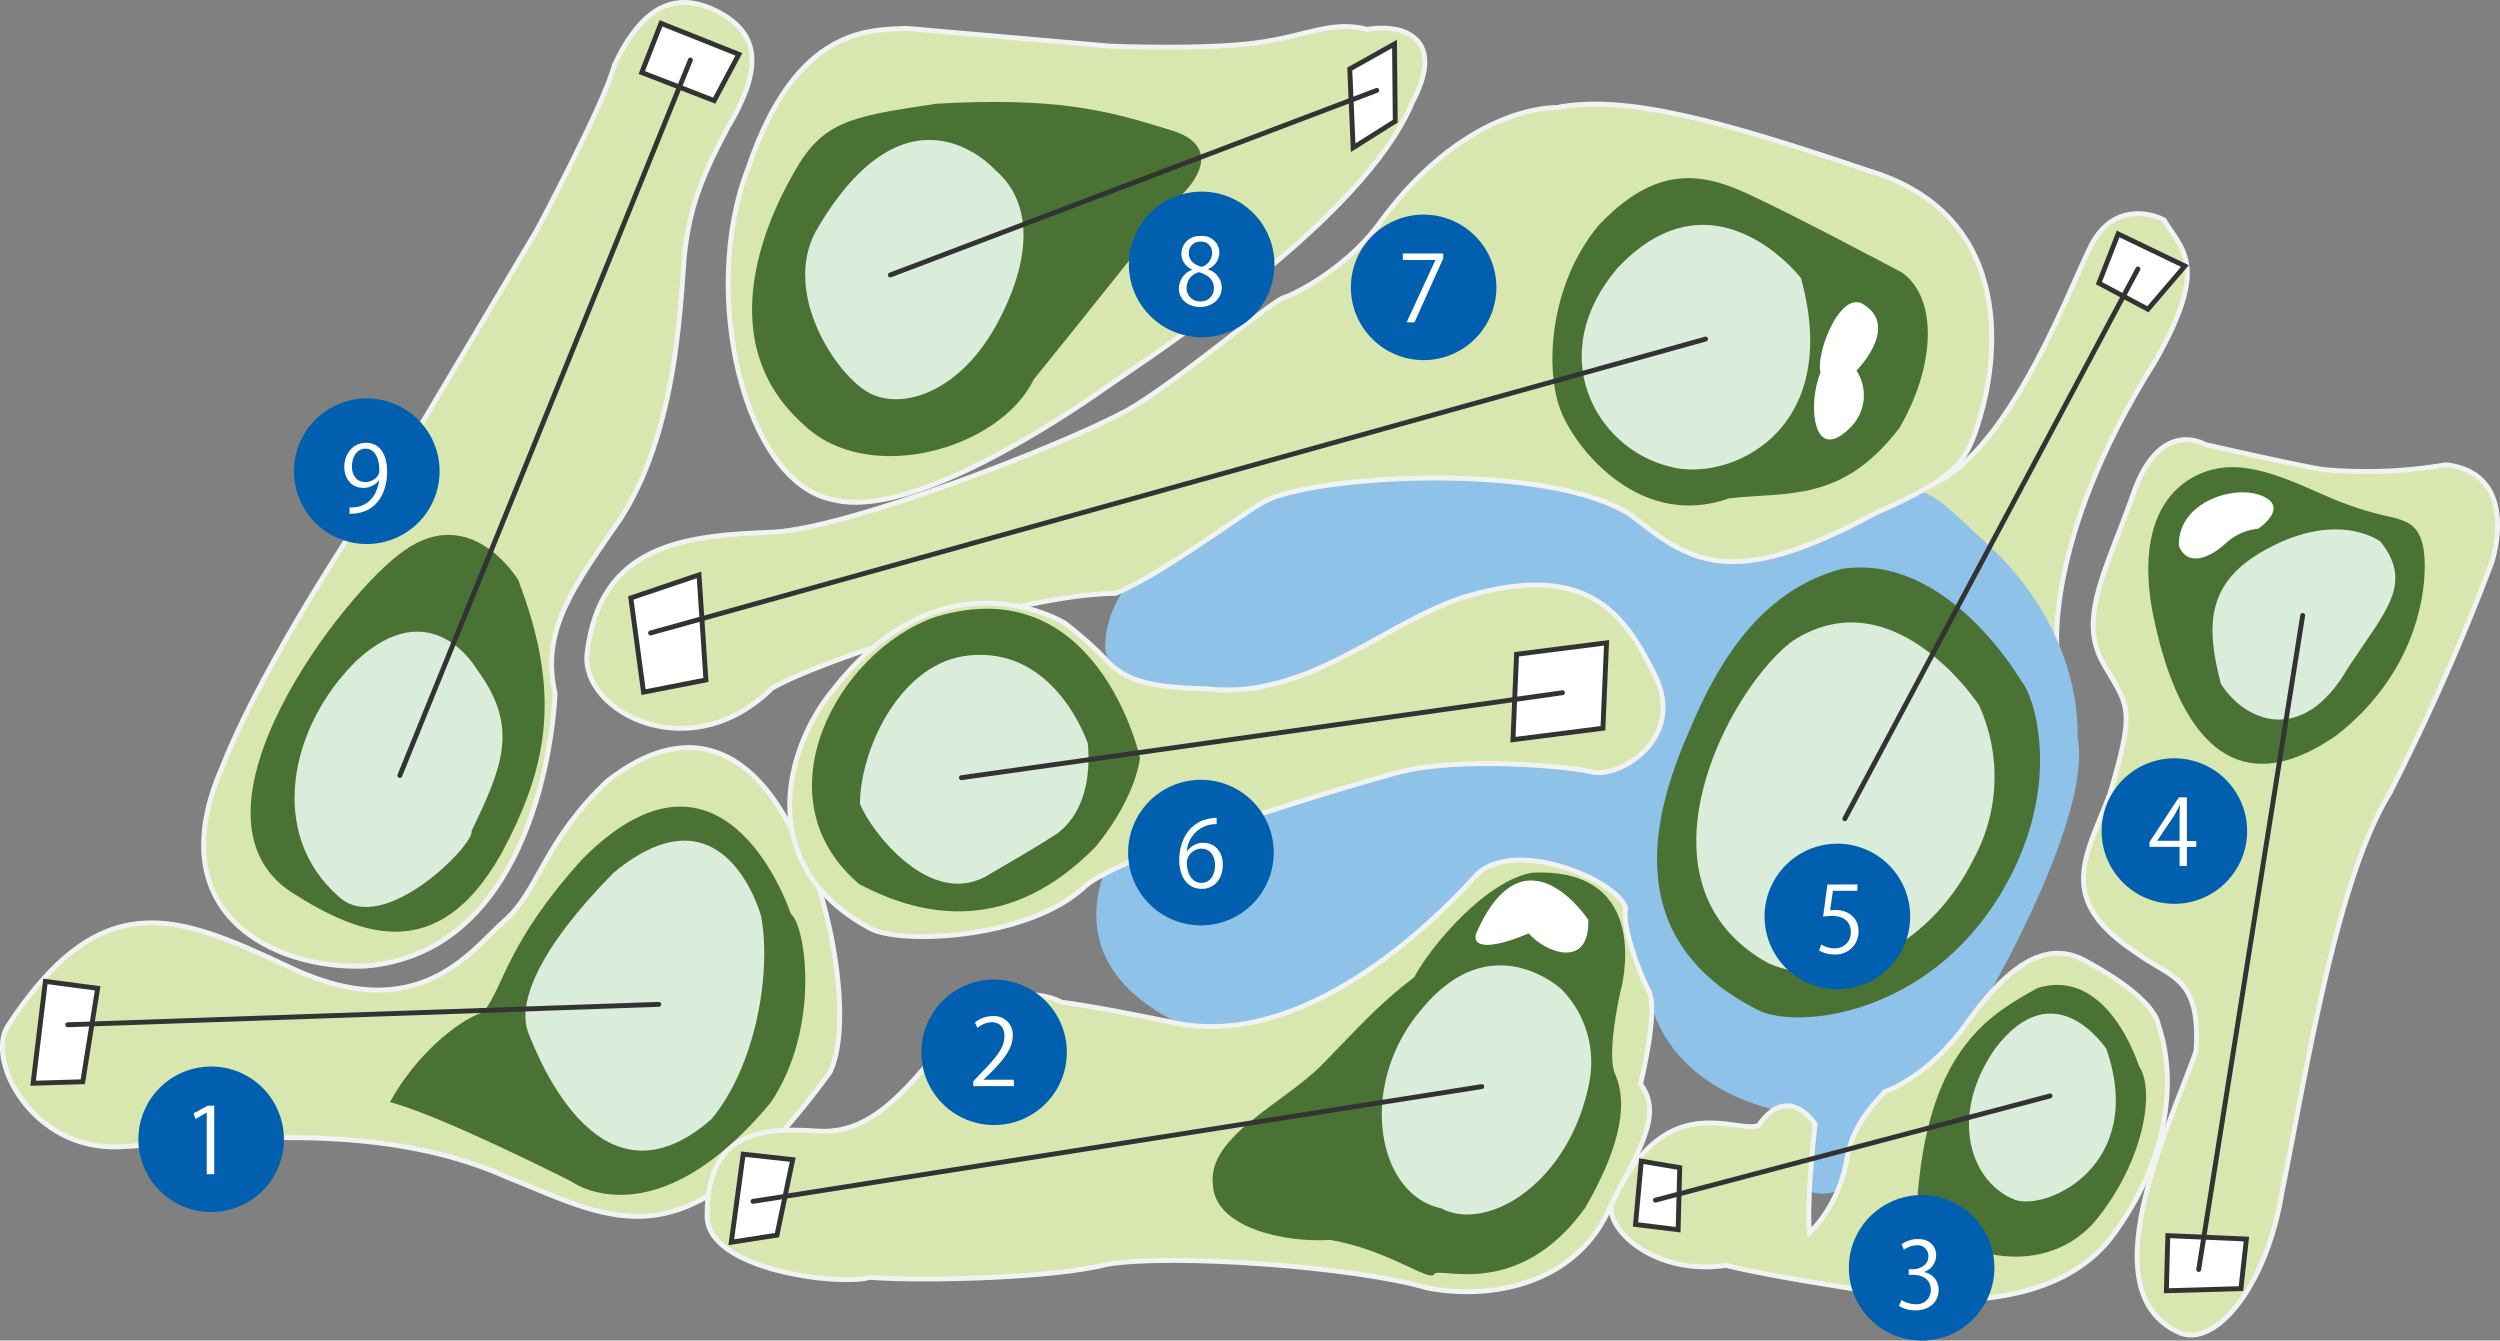 <svg xmlns="http://www.w3.org/2000/svg" viewBox="0 0 511 274.01"><rect x="0" y="0" width="511" height="274.01" fill="#808080" stroke="none"/><defs><style>.cls-1{fill:#d7e7af;stroke:#f2f2f2;}.cls-2,.cls-7{fill:#fff;}.cls-2,.cls-6{stroke:#333;}.cls-3{fill:#8fc2e9;}.cls-4{fill:#497234;}.cls-5{fill:#daecda;}.cls-6{fill:none;stroke-linecap:round;stroke-linejoin:round;}.cls-8{fill:#0060af;fill-rule:evenodd;}.cls-9{isolation:isolate;}</style></defs><g id="レイヤー_2" data-name="レイヤー 2"><g id="レイヤー_3" data-name="レイヤー 3"><path class="cls-1" d="M420.54,134.08s-3.35-23.22,19.9-60.12c11.23-19.73,5.67-22.7,1.89-29-2.78-1.48-10.35-3.37-14.8,5s-20,52.22-39.67,50.3C400,109.57,420.54,134.08,420.54,134.08Z"/><polygon class="cls-2" points="432.94 47.82 429.01 57.87 439.03 63.21 446.59 54.38 432.94 47.82"/><path class="cls-3" d="M424.62,150.54s1.66-20.54-17.88-38.82c-12.95-11.9-13.43-15-29.41-7.82-18.8,7.12-61.23-9.78-61.23-9.78l-44-.59s-47.51,15.4-46.17,39.69c3.71,9.12,14.32,24.07,14.32,24.07L227.7,174.16s-16.16,25,19.89,37.75c29.92,9.53,67.19-13.47,67.19-13.47l22.18,4s1.19,19.21,28.11,25c-2.45,7.27,1.12,22,13.73,14.46,8.89-6,28.69-40.42,28.69-40.42S427.88,165.86,424.62,150.54Z"/><path class="cls-1" d="M109.75,47s13.94-26.15,15.83-33.71C131.25,1.29,138.11-2.2,147,2.55s8.42,12.34,1.64,23.73c-5.93,11.13-7.49,16.73-8.53,24s-.66,36.09-13.3,55.78c-9.38,13.57-16.39,22.7-13.34,35.75-.6,11.83-6.19,53.14-39,55.67-18.91.64-42-11-29.12-40.53,10.27-26,36.33-62.79,36.33-62.79Z"/><path class="cls-4" d="M105.91,118.52s-9.46-15.76-23.26-6c-12.34,8.42-47.38,54-23,69.91,13.87,8.82,29.78,15.16,42.8-7.91C112,156.75,114.88,141.88,105.91,118.52Z"/><path class="cls-5" d="M97.53,136.91s-9.16-16.31-24.77-1.77c-13.61,13.46-18.13,35.34-3.52,48.13,9.09,8.42,27.92-10.83,27.14-13.39C102.65,156.79,106.24,148.7,97.53,136.91Z"/><polygon class="cls-2" points="135.11 4.77 151.02 11.11 145.98 20.57 131.18 14.82 135.11 4.77"/><line class="cls-6" x1="141.12" y1="12.26" x2="81.73" y2="158.5"/><path class="cls-1" d="M226.93,9.43S194.85,6.62,185.29,5.8c-7.35.37-22.55-.59-32.34,28.49-10,25.4-.84,64.56,17.41,67.86C186,106.23,217,85.6,226.24,79.08s52.51-34.17,62.44-58.16C295.8,7.56,286.56,4.79,279.48,6c-7.56-1.89-12.16,1.37-22.92,2.79S226.93,9.43,226.93,9.43Z"/><path class="cls-4" d="M241.36,40s11-9.87-2.74-13.61c-12.87-4-23-6.53-47.25-5.19-15.57,2.41-22.36,3.08-28,12.24s-19,35.61.86,53.33c13.21,12.76,40.2,5,47.06-9.2C221.82,64.58,241.36,40,241.36,40Z"/><path class="cls-5" d="M203.43,34.76s-17.81-20.2-36.72,12.58c-6.82,12.8,4.31,29.45,11,33S196.31,80.27,204,65.8,210.32,40.58,203.43,34.76Z"/><polygon class="cls-2" points="285.04 8.98 275.89 14.1 276.59 30.19 285.19 24.77 285.04 8.98"/><line class="cls-6" x1="281.41" y1="18.47" x2="181.99" y2="56.2"/><path class="cls-1" d="M318.08,22s-17.82-.76-35.42,22.67c-6.58,9.62-17.67,15.37-20.28,16.17s-21.46,17-32,23.05c-14.31,7.69-57.34,24.12-72.33,24.88-17.86.69-35.46,2.24-38.07,24.91-1.17,11.78,21,23.58,37.81,7C167.46,135,209,121.37,228,121.29c9.31-3.78,26.34-16.58,30.43-18.78,10.22-5.49,58.36-8.26,75,2.83,11.85,9.23,20,15.78,49.81-.42C400.46,97.31,402,94.47,404.81,85s8.54-40.65-22.87-50.11C351.7,24.64,332,19.23,318.08,22Z"/><path class="cls-4" d="M388.74,55.69S367,44.12,357.29,39.63s-19-5.85-30.63,6.54c-10.2,12.42-10.93,29.89-7.49,38.16s16.59,23.84,34.24,17.53c12.16-1.37,23.1.89,34.78-14.32C395.27,75.6,396.49,61.25,388.74,55.69Z"/><path class="cls-5" d="M368.12,56.84s-17.73-23-37.45-2.11c-15.13,17.66-4.63,36.83,10.5,40.61C352.92,98.75,376.88,88.65,368.12,56.84Z"/><path class="cls-7" d="M379.47,75.75s9.27-9.35.93-13.8c-4.75-1.81-9.31,10.76-8.27,14.17-2.71,6.42-1.63,19.14,6.19,11.16A9.25,9.25,0,0,0,379.47,75.75Z"/><polygon class="cls-2" points="142.88 117.51 128.94 122.22 131.54 141.47 144.29 138.98 142.88 117.51"/><line class="cls-6" x1="132.98" y1="129.38" x2="348.62" y2="69.3"/><path class="cls-1" d="M163.25,173s-12-34.35-39-13.44c-13,12.19-14.2,22.58-21,28.53s-17.62,22.23-44.07,9.61c-22.52-10.54-38.29-17.48-57.59,12-4.53,7.15,5.14,25.54,22.89,24.71s51.68-6.28,79.56,6.37c22,8.79,36.25,18.6,65.63-21.64C175.24,207.31,167.7,176.81,163.25,173Z"/><path class="cls-4" d="M161.66,186.82s-13.32-40.68-42.58-11.27c-15.68,17.36-15.9,25.81-20.28,31.34-5.12,1.56-14,8.94-19.09,18.4,10.08,2.52,37.08,16.2,37.08,16.2s16.88,12.57,40.75-16.14C167.82,210.1,164.7,189.15,161.66,186.82Z"/><path class="cls-5" d="M155.59,187.32s-7.42-27.77-30.16-8.94C110,194,105.62,205.12,108,211.14s15,37.36,37.45,17.58C154.15,218.3,157.78,199.59,155.59,187.32Z"/><polygon class="cls-2" points="19.96 202.01 9.28 200.6 6.76 221.41 16.92 221.11 19.96 202.01"/><line class="cls-6" x1="13.84" y1="209.46" x2="134.66" y2="205.29"/><path class="cls-1" d="M335.33,221.54s3.78-15.13,1.63-19.14-5.57-13.68-4.64-16.76c-1.82-6-23.59-14.72-30.86-6.45-8.71,9.65-35.63,36-62.26,29.68-17.39-3.56-22.17-4-22.17-4s-12.5-7.38-25.37,10.05c-8.75,11-15.39,16.8-24.4,16.28s-22.81-1.44-22.73,17.18c-.29,11.27,27.26,14.53,33.23,12.71,11,.85,37.79.15,48.58-2.68,13.32-2.19,50.47.48,65.31,4.82,12.91,2.59,31-.6,37.68-17.07C336.44,232.85,339.41,227.29,335.33,221.54Z"/><path class="cls-4" d="M331.32,202.25s6.86-24.92-18-23.88c-9.34,1.45-20.69,14.69-24.25,21.37-7.19,5.45-11,9.87-18.8,17.84s-23.51,14.62-22.36,24.52c.34,8.75,14.36,11.94,24,11.34,11.79,2,20.36,8.71,21.25,7S310.19,266,324,246.9c9.45-16.39,7.67-23.77,6.08-27.48S330.69,204.78,331.32,202.25Z"/><path class="cls-5" d="M319.19,202.22s-14.31-13.35-28.59,4.05c-13.09,15.17-9.45,37.83,4,40.72,9.46,5,26.37-5.24,30.3-26A21.34,21.34,0,0,0,319.19,202.22Z"/><path class="cls-7" d="M324.64,188s-13-19.8-22.91,2.78c-.93,3.08,3.3,3.19,10.71,0C316,194.8,324.94,198.14,324.64,188Z"/><polygon class="cls-2" points="162.03 237.03 151.91 235.92 149.47 253.91 158.81 252.46 162.03 237.03"/><line class="cls-6" x1="302.88" y1="222.1" x2="153.91" y2="245.56"/><path class="cls-1" d="M441.13,209.36S441,204.28,426,196.27c-7.79-4.15-15.54,1-24,12.91-8.19,11.35-16.72,13.94-16.72,13.94-3.49,3.86-7,7.72-8,15a28.49,28.49,0,0,1-7.41,13.91c-.67-6.78,1.14-22.25,1.14-22.25s-5.41-8.6-11.57.26c-4.56,1.86-19.25-8.12-30,16.14-1.27,5,8.64,14.61,23.36,12.46,10.09,2.52,28.07,5,30.6,5.59s34.23,6.82,48.24-11.43C443.8,236.5,444.8,219.89,441.13,209.36Z"/><path class="cls-4" d="M437.23,218S431,197.53,416.5,201.94c-9.16,5.12-22,11.84-24.5,41.95-.26,9.87,23.44,20.36,36.23,5.74C438.43,237.21,440.5,222.6,437.23,218Z"/><path class="cls-5" d="M430.56,214.44s-10.57-16.35-22.84,0c-9.68,14.13-4.67,27.51,4.27,30.85C418.7,247.41,438.68,238.06,430.56,214.44Z"/><polygon class="cls-2" points="343.34 238.67 335.48 237.34 334.3 250.28 343.01 251.35 343.34 238.67"/><line class="cls-6" x1="338.37" y1="245.31" x2="419.03" y2="224.01"/><path class="cls-1" d="M509.31,115s6.12-18.17-9.35-20a97,97,0,0,1-24.84,1c-3.38-.37-24.41-5.15-24.41-5.15s-9.16-5.6-14.64,10-11.38,25.37-6.26,34.53,6.82,8.64,1.56,26.55c-4.86,13.13-11.57,21.7,5.34,32.86,7.2,5.26,13.13,4.85,12.17,20.06C443.1,231.13,427,264,445.4,272.36c7.53,3.3,18-9.68,21.06-28.78,4.86-23.84,11-63.45,21.87-81.22A458.47,458.47,0,0,0,509.31,115Z"/><path class="cls-4" d="M487.28,105.36A66.91,66.91,0,0,1,476.94,102c-5.86-2.41-14.21-6.86-21.55-6.49s-19.06,6.28-15.68,28.08c3.45,19,13,44.06,37.94,26.66,18.43-14.47,18.64-33.64,17.64-38.46S491.77,106.33,487.28,105.36Z"/><path class="cls-5" d="M486.58,110.7s-9.13-7-24.89,2.46c-10.6,6.49-10.82,14.94-7.74,26.59,4.6,7.45,16.58,13.12,26-3.27C487.62,124.83,493.4,119.34,486.58,110.7Z"/><path class="cls-7" d="M461.55,108.08s6.6-4.35.74-6.75S445,102.85,445.38,111.6c1.85,4.56,6.71,2.15,9.6-.59A11.3,11.3,0,0,1,461.55,108.08Z"/><polygon class="cls-2" points="459.16 253.26 443.1 252.56 442.81 263.83 458.05 263.39 459.16 253.26"/><line class="cls-6" x1="470.67" y1="125.8" x2="449.41" y2="259.49"/><path class="cls-4" d="M413.34,139.53s-15.09-26.62-36.9-23.24c-13.35,3.59-23.21,14-31,32.75-6.89,15.61-15.49,42.46,13.73,57.33,7.79,4.15,34.94,1.47,50-24.08C422.39,160.07,415.27,141.27,413.34,139.53Z"/><path class="cls-5" d="M404.48,144.09s-17.36-26.4-38-13.12c-13,9.53-34.3,49.59-5.11,65.87,11.42,5.37,31.89-.86,42-21.19A35.19,35.19,0,0,0,404.48,144.09Z"/><line class="cls-6" x1="436.99" y1="54.97" x2="377.08" y2="167.35"/><path class="cls-1" d="M217.64,127.36s-24.7-15.31-47.17,13.43c-9.6,11.32-17,35.94,7.46,49,6.13,3.27,32.38,2.26,43.95-8.72,7.79-6.57,51.29-19.81,63.78-23.15s35-1.34,40-.08c5.9,1,18.8-7.13,12.65-19.7s-13.77-23.77-39.35-16c-16.5,5.49-31.86,20.88-52.1,18.66-9.87-.26-16.62-1-21-6.19A82.17,82.17,0,0,0,217.64,127.36Z"/><path class="cls-4" d="M233,154.84s-8.57-38.86-41.83-28.73c-20.21,7.08-36.23,37.12-15.54,54.59,13.36,7.12,31.05,10.12,48.44-7.76C232.52,162.44,233,154.84,233,154.84Z"/><path class="cls-5" d="M222.36,152s-6.79-20.76-25.48-17.87c-13.32,2.19-21.1,19.47-21.1,30.19,2.12,5.42,14.65,22.1,26.7,14.24,10.31-5.94,12.61-7.57,12.61-7.57S223.66,167,222.36,152Z"/><polygon class="cls-2" points="328.38 131.39 309.99 133.73 309.25 151.19 327.64 148.85 328.38 131.39"/><line class="cls-6" x1="196.51" y1="158.96" x2="319.37" y2="141.59"/><path class="cls-8" d="M43.17,218A14.87,14.87,0,1,1,28.29,232.9,14.87,14.87,0,0,1,43.17,218Z"/><g class="cls-9"><g class="cls-9"><path class="cls-7" d="M42.26,240v-12.6h0l-2.31,1.33-.38-1.16L42.45,226h1.34V240Z"/></g></g><path class="cls-8" d="M203.19,200.22a14.87,14.87,0,1,1-14.87,14.87A14.87,14.87,0,0,1,203.19,200.22Z"/><g class="cls-9"><g class="cls-9"><path class="cls-7" d="M207.26,222h-8.32v-1l1.37-1.45c3.34-3.38,5-5.43,5-7.72,0-1.5-.66-2.89-2.69-2.89a4.71,4.71,0,0,0-2.81,1.16l-.53-1.08A5.47,5.47,0,0,1,203,207.7a3.75,3.75,0,0,1,4,4c0,2.65-1.86,4.91-4.77,7.84L201,220.7v0h6.22Z"/></g></g><path class="cls-8" d="M392.78,244.27a14.87,14.87,0,1,1-14.87,14.87A14.88,14.88,0,0,1,392.78,244.27Z"/><g class="cls-9"><g class="cls-9"><path class="cls-7" d="M393.2,260a3.62,3.62,0,0,1,3.06,3.65c0,2.23-1.61,4.19-4.77,4.19a6.18,6.18,0,0,1-3.32-.9l.47-1.21a5.54,5.54,0,0,0,2.87.85,2.86,2.86,0,0,0,3.14-3c0-2.07-1.75-3-3.59-3h-.92v-1.16h.92c1.35,0,3.1-.85,3.1-2.61a2.18,2.18,0,0,0-2.43-2.27,4.56,4.56,0,0,0-2.57.92l-.47-1.15a5.86,5.86,0,0,1,3.34-1.05c2.58,0,3.72,1.63,3.72,3.32A3.55,3.55,0,0,1,393.2,260Z"/></g></g><path class="cls-8" d="M444.45,155a14.87,14.87,0,1,1-14.88,14.87A14.87,14.87,0,0,1,444.45,155Z"/><g class="cls-9"><g class="cls-9"><path class="cls-7" d="M447,177h-1.49V173.1h-6.14v-1l6-9.13H447v8.93h1.92v1.2H447Zm-6.05-5.14h4.56v-5c0-.77,0-1.52.08-2.25h-.08c-.43.86-.76,1.46-1.12,2.1l-3.44,5.11Z"/></g></g><path class="cls-8" d="M375.55,172.45a14.88,14.88,0,1,1-14.87,14.87A14.88,14.88,0,0,1,375.55,172.45Z"/><g class="cls-9"><g class="cls-9"><path class="cls-7" d="M379.65,180.78v1.3h-5l-.58,4a7.29,7.29,0,0,1,1.09-.08c2.49,0,4.73,1.49,4.73,4.32a4.67,4.67,0,0,1-4.85,4.78,6.31,6.31,0,0,1-3.23-.83l.45-1.22a5.29,5.29,0,0,0,2.78.79,3.19,3.19,0,0,0,3.27-3.33c0-1.93-1.24-3.29-3.87-3.29a10.59,10.59,0,0,0-1.8.14l.88-6.56Z"/></g></g><path class="cls-8" d="M245.46,159.39a14.88,14.88,0,1,1-14.87,14.88A14.88,14.88,0,0,1,245.46,159.39Z"/><g class="cls-9"><g class="cls-9"><path class="cls-7" d="M242.65,174a4,4,0,0,1,3.29-1.73c2.39,0,4,1.79,4,4.49s-1.57,4.92-4.32,4.92-4.58-2.27-4.58-5.91,1.76-7.72,6.33-8.48a11.86,11.86,0,0,1,1.31-.13l0,1.3A5.92,5.92,0,0,0,242.6,174Zm5.7,2.87c0-2.16-1.17-3.41-2.86-3.41a3.08,3.08,0,0,0-2.91,2.66c0,2.58,1.11,4.34,3.06,4.34C247.27,180.41,248.35,179,248.35,176.82Z"/></g></g><path class="cls-8" d="M291,43.87a14.87,14.87,0,1,1-14.88,14.87A14.87,14.87,0,0,1,291,43.87Z"/><g class="cls-9"><g class="cls-9"><path class="cls-7" d="M286.72,51.81H295v1l-5.88,13.07h-1.6l5.88-12.73v0h-6.65Z"/></g></g><path class="cls-8" d="M245.61,39.17A14.88,14.88,0,1,1,230.74,54,14.88,14.88,0,0,1,245.61,39.17Z"/><g class="cls-9"><g class="cls-9"><path class="cls-7" d="M243.67,55.08a3.52,3.52,0,0,1-2.2-3.18,3.69,3.69,0,0,1,4-3.66,3.44,3.44,0,0,1,3.77,3.42,3.66,3.66,0,0,1-2.3,3.32v.08a4,4,0,0,1,2.79,3.68c0,2.39-2,4-4.43,4-2.68,0-4.34-1.71-4.34-3.74a4.18,4.18,0,0,1,2.73-3.87Zm4.45,3.83c0-1.77-1.19-2.67-3.05-3.27a3.32,3.32,0,0,0-2.53,3.14,2.67,2.67,0,0,0,2.76,2.82A2.62,2.62,0,0,0,248.12,58.91ZM243,51.75c0,1.51,1.05,2.33,2.61,2.8a3,3,0,0,0,2.14-2.76,2.21,2.21,0,0,0-2.31-2.4A2.28,2.28,0,0,0,243,51.75Z"/></g></g><path class="cls-8" d="M75,81.44A14.88,14.88,0,1,1,60.09,96.32,14.88,14.88,0,0,1,75,81.44Z"/><g class="cls-9"><g class="cls-9"><path class="cls-7" d="M77.48,98.16a4,4,0,0,1-3.23,1.56c-2.4,0-3.88-1.88-3.88-4.27,0-2.57,1.69-4.94,4.45-4.94s4.3,2.29,4.3,5.88c0,4.68-2.37,7.93-6,8.49a8.44,8.44,0,0,1-1.68.13v-1.29a6.59,6.59,0,0,0,1.45-.1c2.37-.33,4.15-2.25,4.62-5.46Zm-5.54-2.8c0,1.9,1.07,3.17,2.69,3.17s2.91-1.16,2.91-2.29c0-2.7-1-4.53-2.85-4.53C73.05,91.71,71.94,93.26,71.94,95.36Z"/></g></g></g></g></svg>